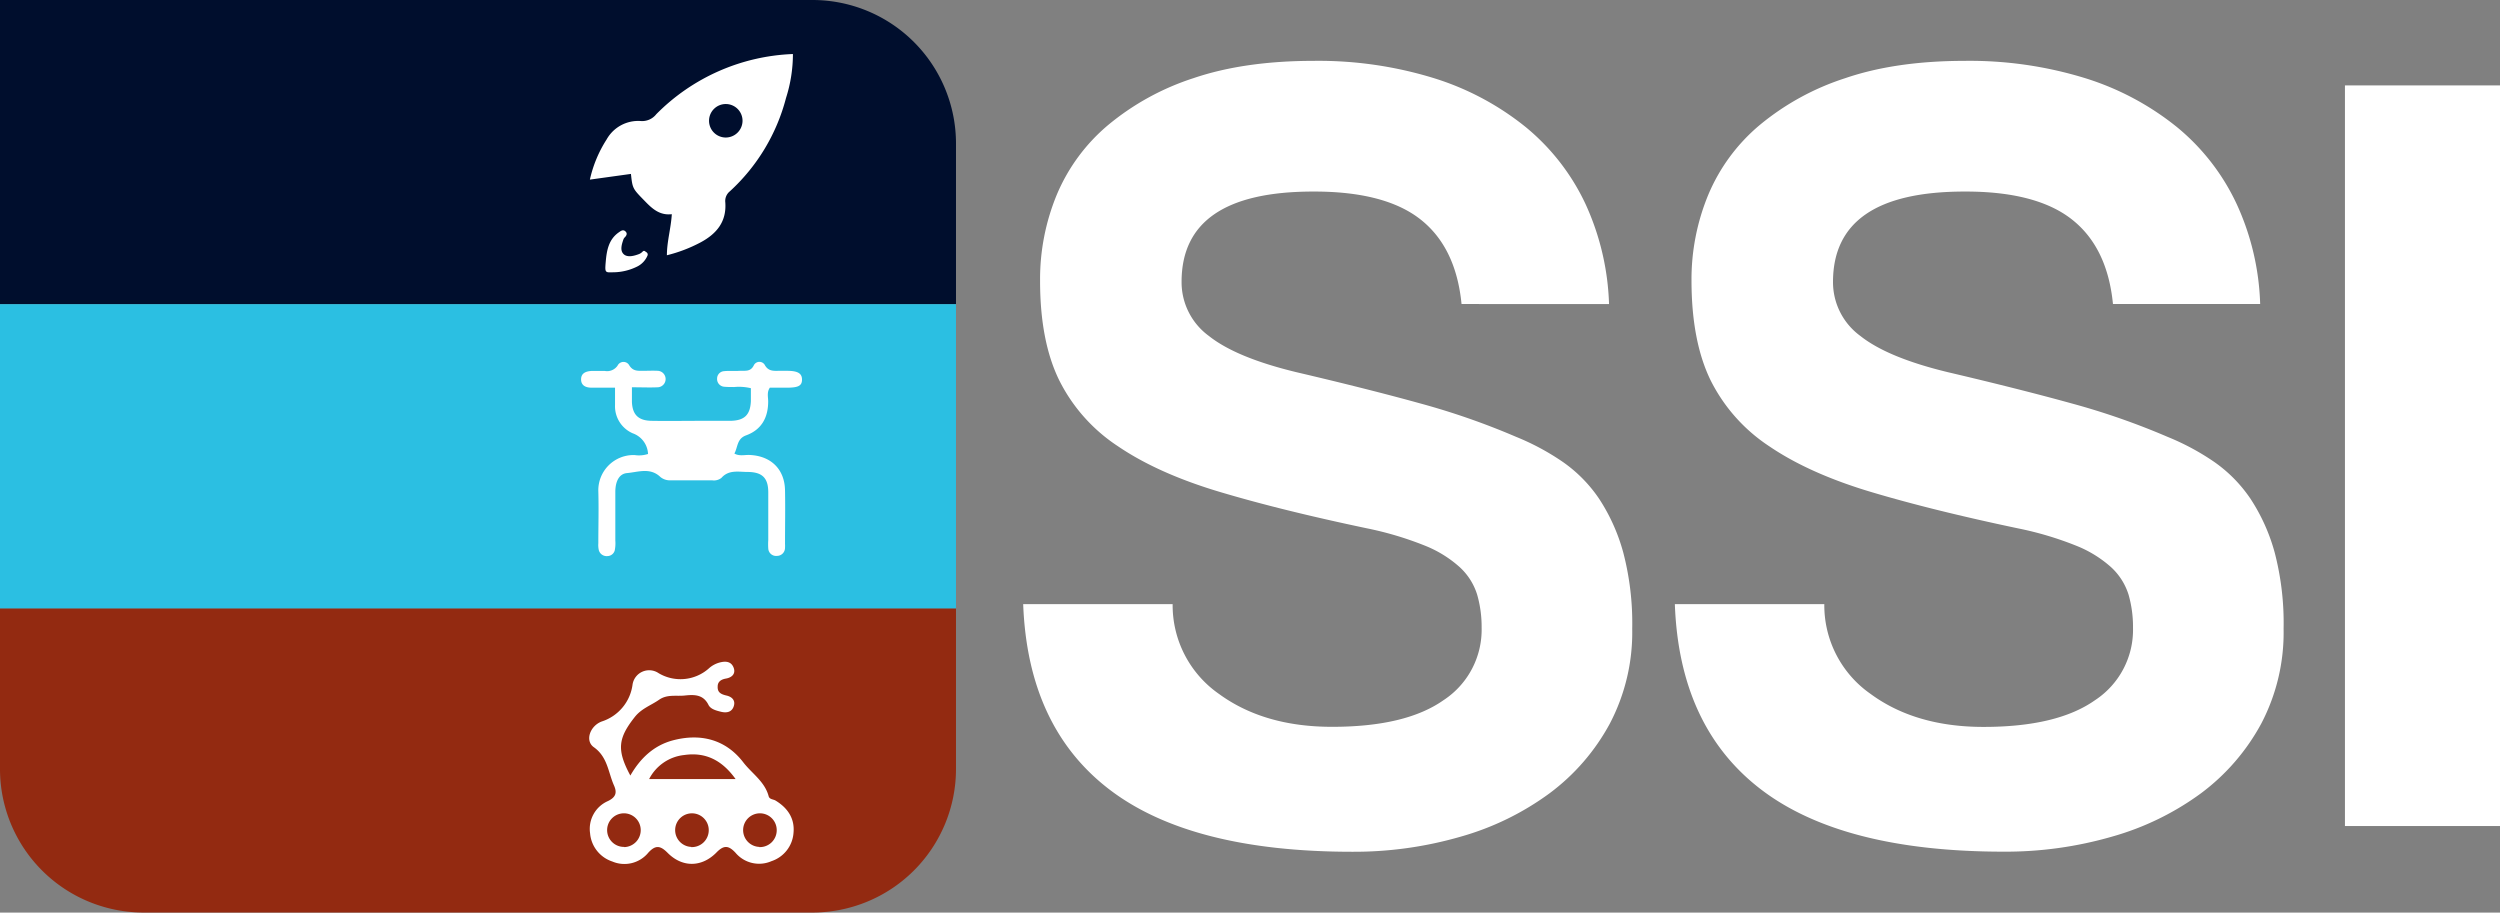 <svg xmlns="http://www.w3.org/2000/svg" viewBox="0 0 509 185.8"><rect x="0" y="0" width="509" height="185.8" fill="#808080" stroke="none"/><defs><style>.cls-1{fill:#fff;}.cls-2{fill:#932a11;}.cls-3{fill:#000e2d;}.cls-4{fill:#2bbfe2;}</style></defs><title>Asset 17</title><g id="Layer_2" data-name="Layer 2"><g id="Layer_1-2" data-name="Layer 1"><path class="cls-1" d="M297.57,61.9q-1.14-11.58-8.4-17.26T267.37,39q-26.81,0-26.8,18.4a13.54,13.54,0,0,0,5.56,11q5.56,4.42,17.83,7.38,14.54,3.41,25.21,6.36a148.3,148.3,0,0,1,19.53,6.81A49.85,49.85,0,0,1,318.12,94a28.73,28.73,0,0,1,7.5,7.61,38.25,38.25,0,0,1,4.88,10.9A56.9,56.9,0,0,1,332.32,128a40,40,0,0,1-4.55,19.31,43.27,43.27,0,0,1-12.26,14.19,56.38,56.38,0,0,1-18.17,8.86,77.92,77.92,0,0,1-22,3.06q-32.92,0-49.5-12.71T208.32,123h30.43a22,22,0,0,0,9.43,18.28q9.19,6.71,23.05,6.7,15,0,22.71-5.45a17.16,17.16,0,0,0,7.72-14.76,23.7,23.7,0,0,0-.91-6.7,12.7,12.7,0,0,0-3.52-5.57,23.68,23.68,0,0,0-7.15-4.42,68.08,68.08,0,0,0-11.81-3.52q-17.26-3.63-29.87-7.39t-20.78-9.31a34.5,34.5,0,0,1-12-13.51q-3.87-7.95-3.86-20.21a45,45,0,0,1,3.4-17.49,37.46,37.46,0,0,1,10.45-14.19A52.45,52.45,0,0,1,243,15.91q10.34-3.51,24.42-3.52a79.76,79.76,0,0,1,24.52,3.52,56.25,56.25,0,0,1,18.74,10,44.86,44.86,0,0,1,12.15,15.67,52.69,52.69,0,0,1,4.77,20.33Z"/><path class="cls-1" d="M430.2,61.9q-1.14-11.58-8.41-17.26T400,39q-26.79,0-26.8,18.4a13.55,13.55,0,0,0,5.57,11q5.57,4.42,17.83,7.38,14.52,3.41,25.2,6.36a147.28,147.28,0,0,1,19.53,6.81A49.94,49.94,0,0,1,450.75,94a28.7,28.7,0,0,1,7.49,7.61,38.26,38.26,0,0,1,4.89,10.9A56.93,56.93,0,0,1,464.94,128a39.94,39.94,0,0,1-4.54,19.31,43.38,43.38,0,0,1-12.26,14.19A56.48,56.48,0,0,1,430,170.34a78,78,0,0,1-22,3.06q-32.93,0-49.51-12.71T341,123h30.43a22,22,0,0,0,9.42,18.28Q390,148,403.85,148q15,0,22.71-5.45a17.14,17.14,0,0,0,7.72-14.76,23.7,23.7,0,0,0-.9-6.7,12.79,12.79,0,0,0-3.52-5.57,23.74,23.74,0,0,0-7.16-4.42,67.81,67.81,0,0,0-11.81-3.52q-17.25-3.63-29.86-7.39t-20.78-9.31a34.61,34.61,0,0,1-12-13.51q-3.85-7.95-3.86-20.21a45,45,0,0,1,3.41-17.49,37.35,37.35,0,0,1,10.45-14.19,52.45,52.45,0,0,1,17.37-9.54Q385.92,12.4,400,12.39a79.83,79.83,0,0,1,24.53,3.52,56.35,56.35,0,0,1,18.74,10A44.71,44.71,0,0,1,455.4,41.57a52.33,52.33,0,0,1,4.77,20.33Z"/><path class="cls-1" d="M477.43,168.18V17.39H509V168.18Z"/><path class="cls-2" d="M0,123.86H194.64a0,0,0,0,1,0,0v32.7a29.23,29.23,0,0,1-29.23,29.23H29.23A29.23,29.23,0,0,1,0,156.57v-32.7A0,0,0,0,1,0,123.86Z"/><path class="cls-1" d="M157.91,163c-.47-.29-1.22-.22-1.41-.88-.79-3-3.42-4.64-5.16-6.9-3.57-4.66-8.69-6-14.43-4.46-3.88,1.07-6.58,3.68-8.57,7.14-2.82-5.23-2.5-7.61.91-11.93,1.37-1.73,3.29-2.35,4.94-3.5s3.47-.68,5.2-.86c1.9-.2,3.77-.27,4.85,1.89.41.85,1.51,1.16,2.45,1.39,1.09.29,2.22.2,2.67-1s-.23-2-1.45-2.28-1.85-.7-1.79-1.85c0-1,.75-1.45,1.71-1.61,1.22-.22,2-1,1.54-2.21s-1.49-1.36-2.61-1.11a5.36,5.36,0,0,0-2.52,1.33,8.7,8.7,0,0,1-10.14.9,3.42,3.42,0,0,0-5.31,2.31,9.15,9.15,0,0,1-6.26,7.52c-2.36.86-3.5,3.89-1.64,5.23,2.84,2,2.93,5.14,4.13,7.82.62,1.41.41,2.35-1.23,3.15a6.18,6.18,0,0,0-3.65,6.56,6.62,6.62,0,0,0,4.52,5.75,6.29,6.29,0,0,0,7.33-1.79c1.47-1.61,2.45-1.46,3.91,0,3,3.05,6.94,3,9.93,0,1.5-1.56,2.47-1.54,3.91,0a6.28,6.28,0,0,0,7.34,1.72,6.57,6.57,0,0,0,4.48-5.77C161.83,166.7,160.43,164.53,157.91,163Zm-30.82,9.43a3.42,3.42,0,1,1,3.36-3.51A3.45,3.45,0,0,1,127.09,172.47Zm13.65,0a3.42,3.42,0,1,1,3.56-3.31A3.44,3.44,0,0,1,140.74,172.47Zm-8.58-13.81a9.11,9.11,0,0,1,7.16-4.9c4.27-.62,7.66,1,10.45,4.9Zm22.45,13.81a3.42,3.42,0,1,1,3.53-3.34A3.43,3.43,0,0,1,154.61,172.47Z"/><path class="cls-3" d="M0,0H165.41a29.23,29.23,0,0,1,29.23,29.23v32.7a0,0,0,0,1,0,0H0a0,0,0,0,1,0,0V0A0,0,0,0,1,0,0Z"/><path class="cls-1" d="M133.62,23.25a3.65,3.65,0,0,1-3.18,1.39,7.36,7.36,0,0,0-6.93,3.75,25.19,25.19,0,0,0-3.41,8.18l8.36-1.16c.32,3,.36,3,2.79,5.49,1.54,1.6,3.07,3,5.53,2.71-.18,2.92-1,5.56-1,8.36a29.75,29.75,0,0,0,6.84-2.61c3.31-1.77,5.34-4.25,5.05-8.17a2.53,2.53,0,0,1,.92-2.23,39.06,39.06,0,0,0,11.44-19A29.6,29.6,0,0,0,161.44,11,41.35,41.35,0,0,0,133.62,23.25ZM147.7,28a3.41,3.41,0,1,1,3.48-3.37A3.43,3.43,0,0,1,147.7,28Z"/><path class="cls-1" d="M124.77,55.44c-1.57.06-1.63.05-1.45-2.07.2-2.31.56-4.6,2.68-6.07.38-.26.81-.62,1.28-.24s.35.8,0,1.19a1.34,1.34,0,0,0-.34.46c-.34,1-.75,2.23,0,3s2.13.42,3.21,0a2.14,2.14,0,0,0,.7-.5c.31-.31.52,0,.72.12a.55.55,0,0,1,.25.73,4.37,4.37,0,0,1-2.13,2.23A11.14,11.14,0,0,1,124.77,55.44Z"/><rect class="cls-4" y="61.93" width="194.64" height="61.93"/><path class="cls-1" d="M131.94,92.43a4.67,4.67,0,0,0-3.12-4.21,6,6,0,0,1-3.6-5.74c0-1.11,0-2.23,0-3.55-1.74,0-3.26,0-4.77,0s-2.16-.68-2.14-1.73.7-1.61,2.2-1.68c.87,0,1.73,0,2.6,0a2.57,2.57,0,0,0,2.64-1.1,1.34,1.34,0,0,1,2.39,0c.73,1.13,1.63,1.08,2.66,1.08s2.12-.06,3.17,0a1.68,1.68,0,0,1,0,3.35c-1.7.08-3.4,0-5.31,0,0,1.16,0,2.09,0,3,.11,2.58,1.31,3.79,4,3.83,3.36.06,6.73,0,10.09,0,2,0,4,0,6,0,2.84-.06,4-1.22,4.13-4,0-.85,0-1.69,0-2.64a10.42,10.42,0,0,0-3.41-.24c-.67,0-1.36,0-2-.06A1.57,1.57,0,0,1,146,77.09a1.51,1.51,0,0,1,1.43-1.52c1-.11,2.11,0,3.16-.07s2.23.29,2.91-1.17a1.27,1.27,0,0,1,2.19-.06c.78,1.46,2,1.21,3.16,1.23.48,0,1,0,1.44,0,2.18,0,3,.55,3,1.79s-.77,1.61-2.83,1.64c-1.24,0-2.48,0-3.72,0-.64.93-.34,1.9-.34,2.81,0,3.28-1.36,5.76-4.5,6.9-1.89.69-1.65,2.37-2.38,3.7,1,.58,2.07.25,3.07.29,4.36.17,7.17,2.89,7.24,7.21.07,3.62,0,7.24,0,10.85a8.17,8.17,0,0,1,0,.86,1.64,1.64,0,0,1-1.65,1.63,1.59,1.59,0,0,1-1.76-1.51,12.18,12.18,0,0,1,0-1.71c0-3.24,0-6.47,0-9.71,0-2.94-1.23-4.14-4.2-4.16-1.85,0-3.83-.5-5.34,1.21a2.46,2.46,0,0,1-1.91.49c-2.79,0-5.57,0-8.36,0a3.05,3.05,0,0,1-2.15-.67c-2.08-2-4.54-1-6.81-.8-1.59.15-2.34,1.66-2.37,3.75,0,3.34,0,6.67,0,10a7.24,7.24,0,0,1-.12,2,1.57,1.57,0,0,1-1.49,1.15,1.65,1.65,0,0,1-1.75-1.2,4.77,4.77,0,0,1-.1-1.42c0-3.52.1-7,0-10.56a7.17,7.17,0,0,1,7.39-7.39A5.92,5.92,0,0,0,131.94,92.43Z"/></g></g></svg>
